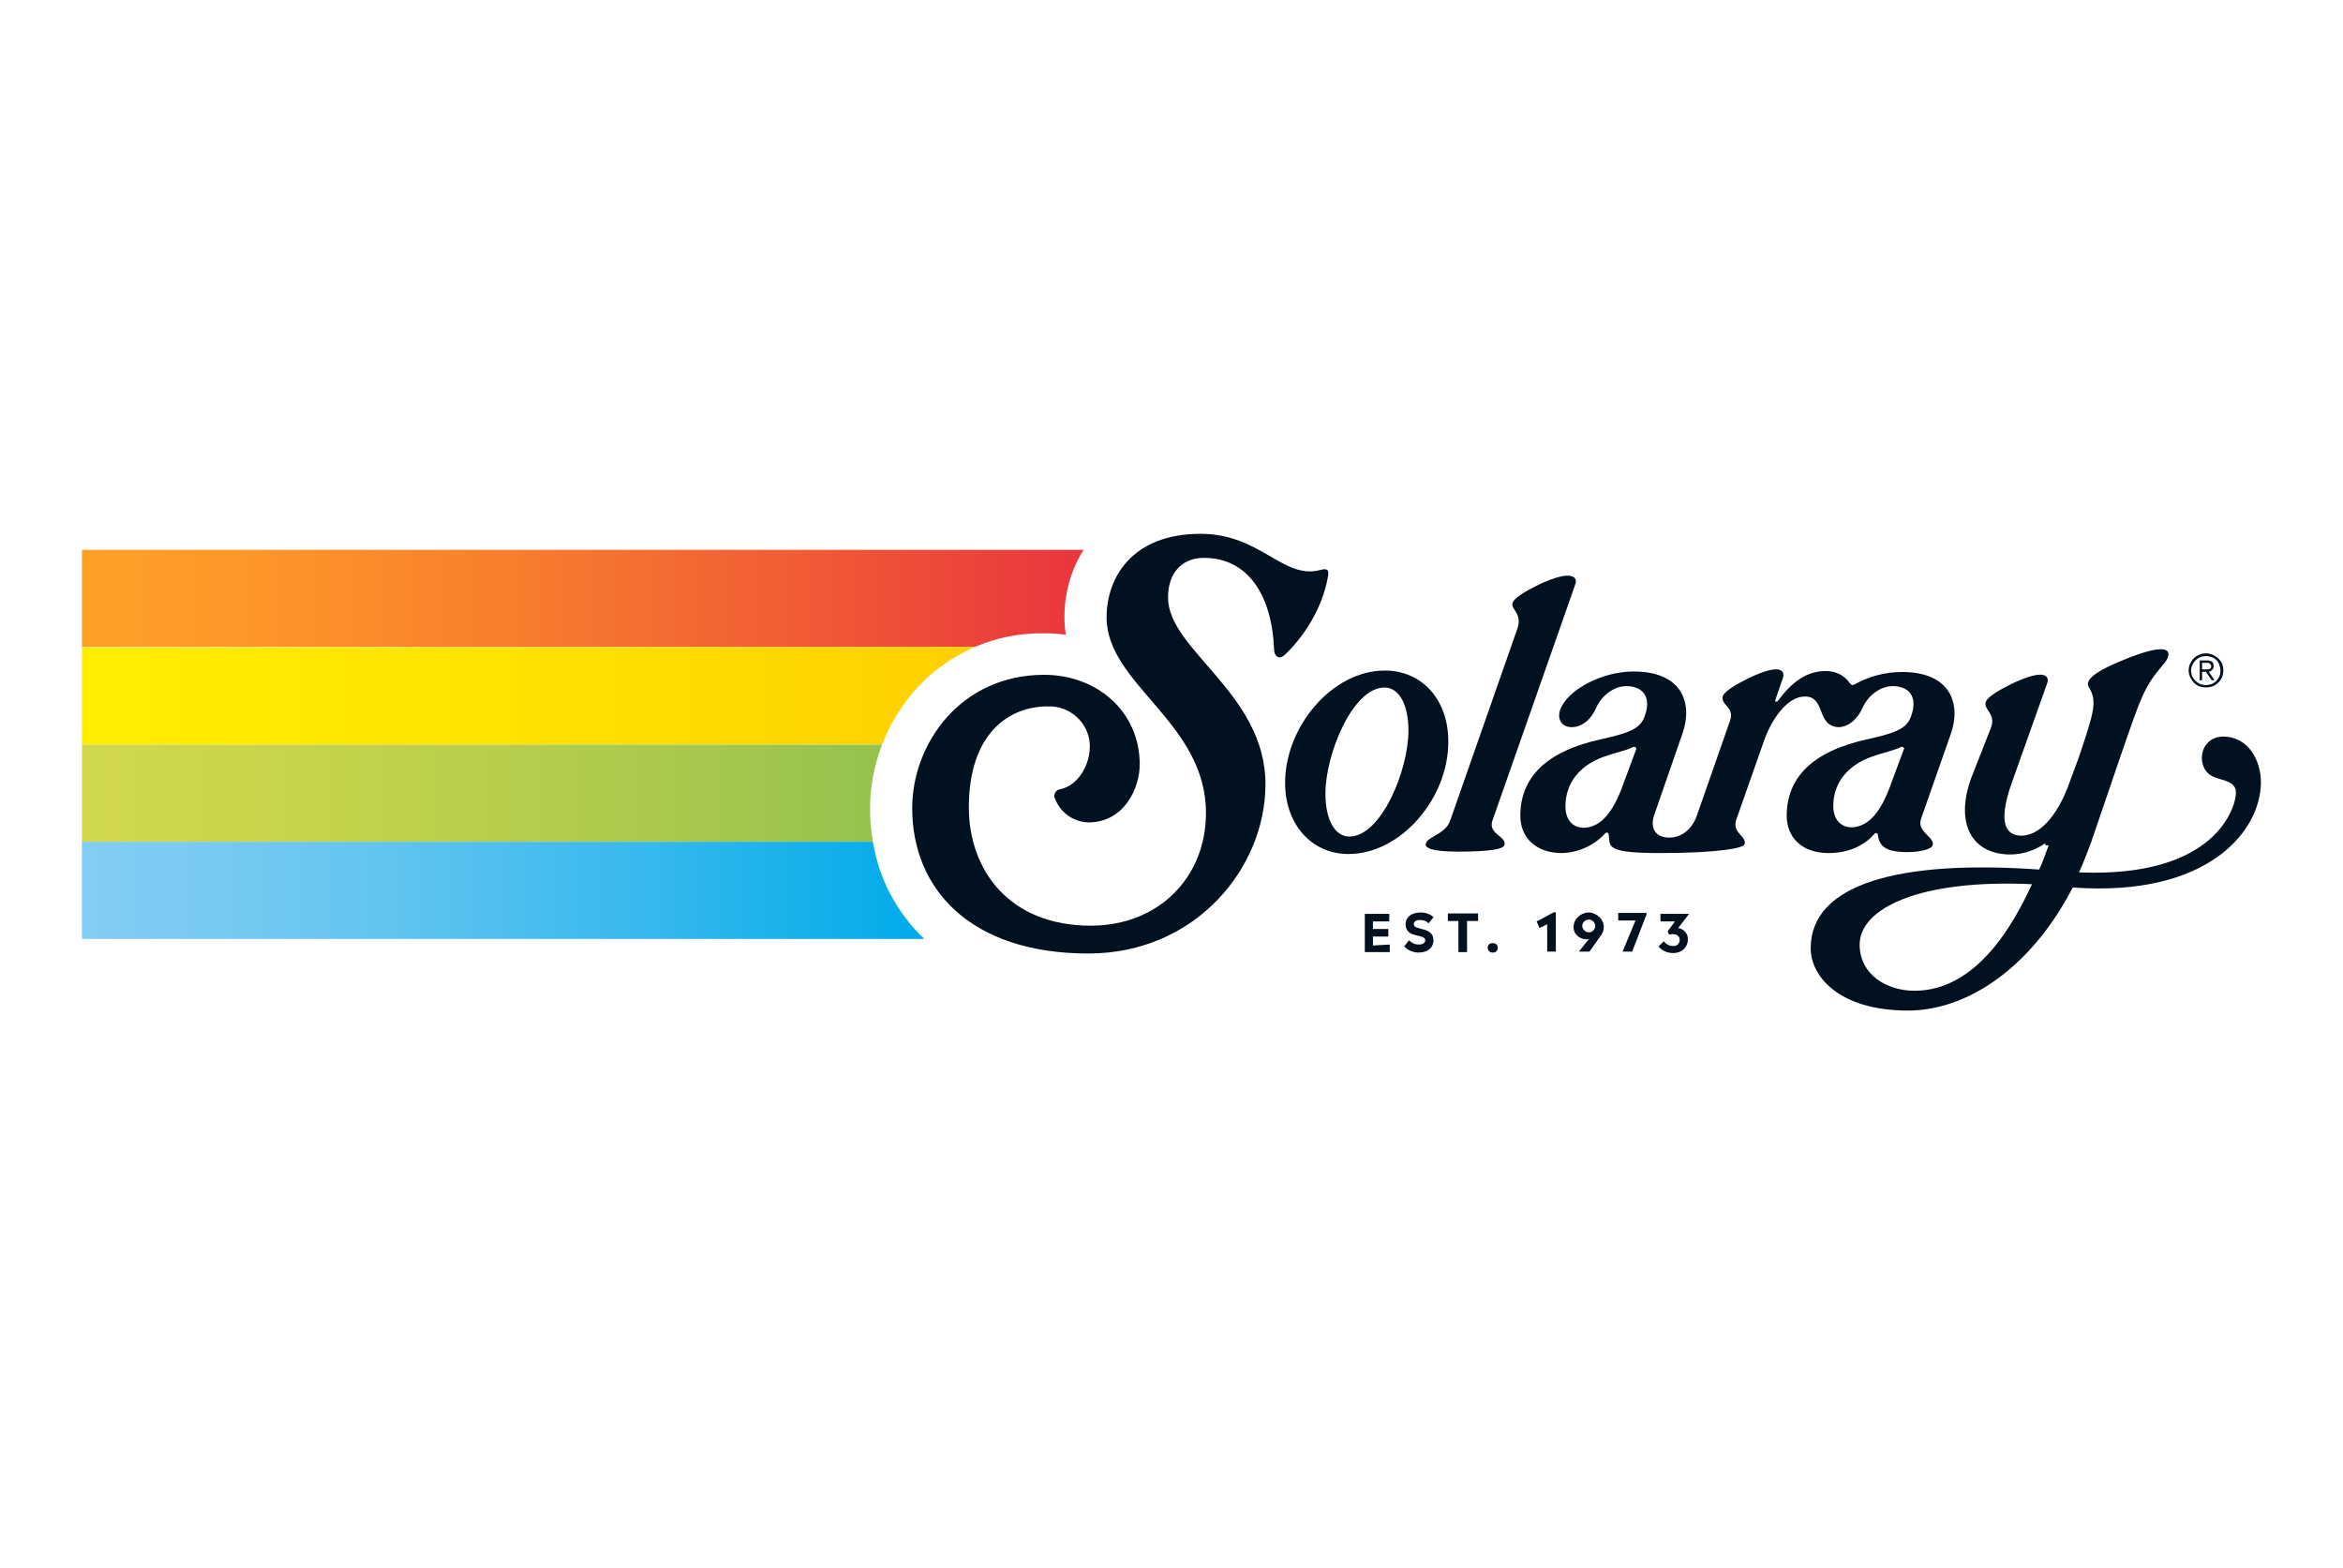 <svg width="124" height="83" viewBox="0 0 124 83" fill="none" xmlns="http://www.w3.org/2000/svg">
<path d="M115.832 35.475C115.832 35.35 115.858 35.225 115.908 35.126C116.01 34.901 116.187 34.726 116.39 34.651C116.502 34.602 116.624 34.576 116.746 34.576C116.869 34.576 116.99 34.602 117.102 34.651C117.331 34.751 117.508 34.926 117.61 35.126C117.686 35.353 117.686 35.597 117.61 35.824C117.51 36.047 117.329 36.225 117.102 36.324C116.871 36.398 116.622 36.398 116.39 36.324C116.162 36.224 116.01 36.049 115.908 35.825C115.856 35.716 115.83 35.596 115.832 35.475ZM115.959 35.475C115.959 35.576 115.984 35.675 116.01 35.775C116.061 35.875 116.111 35.95 116.187 36.024C116.264 36.1 116.34 36.149 116.442 36.2C116.638 36.274 116.855 36.274 117.051 36.2C117.229 36.125 117.381 35.975 117.457 35.8C117.534 35.607 117.534 35.394 117.457 35.201C117.407 35.002 117.254 34.851 117.051 34.777C116.855 34.702 116.638 34.702 116.442 34.777C116.26 34.855 116.115 34.998 116.035 35.176C115.987 35.269 115.961 35.371 115.959 35.475ZM116.543 35.999H116.416V34.951H116.822C116.924 34.951 117.001 34.977 117.077 35.026C117.128 35.076 117.153 35.151 117.153 35.251C117.153 35.301 117.153 35.326 117.128 35.376C117.128 35.401 117.102 35.425 117.077 35.45L117.001 35.526C116.949 35.526 116.924 35.526 116.899 35.551L117.204 35.999H117.051L116.746 35.551H116.543V35.999ZM116.543 35.425H116.822C116.848 35.425 116.899 35.425 116.924 35.401C116.949 35.401 116.975 35.376 117.001 35.351C117.026 35.326 117.026 35.276 117.026 35.251C117.027 35.225 117.02 35.2 117.006 35.178C116.992 35.156 116.973 35.138 116.949 35.126C116.924 35.101 116.899 35.076 116.873 35.076H116.543V35.425Z" fill="#021120"/>
<path d="M89.352 48.414L88.818 49.113C89.123 49.163 89.352 49.413 89.326 49.737C89.326 50.136 88.996 50.435 88.589 50.435H88.538C88.234 50.435 87.954 50.311 87.777 50.087L88.056 49.812C88.158 49.962 88.335 50.061 88.538 50.061C88.717 50.087 88.869 49.962 88.894 49.787V49.737C88.894 49.463 88.615 49.388 88.335 49.463L88.259 49.288L88.641 48.764H87.878V48.364H89.377V48.414H89.352ZM87.142 48.339V48.389L86.38 50.361H85.872L86.557 48.713H85.643V48.315H87.142V48.339ZM84.423 49.013C84.423 48.814 84.271 48.664 84.094 48.664C83.915 48.664 83.738 48.814 83.738 48.988C83.738 49.163 83.89 49.338 84.068 49.338C84.246 49.363 84.398 49.213 84.423 49.038V49.013ZM84.881 49.013C84.881 49.238 84.805 49.438 84.652 49.612L84.119 50.361H83.56L84.094 49.687C84.043 49.687 84.017 49.712 83.966 49.712C83.611 49.712 83.28 49.438 83.28 49.089V49.013C83.306 48.589 83.712 48.265 84.144 48.29C84.525 48.339 84.855 48.639 84.881 49.013ZM82.341 48.29V50.361H81.883V48.913L81.477 49.113L81.325 48.764L82.265 48.265L82.341 48.29ZM78.733 50.161C78.733 50.012 78.835 49.912 78.988 49.912H79.013C79.165 49.912 79.267 50.012 79.267 50.161C79.267 50.311 79.165 50.411 79.013 50.411H78.988C78.954 50.411 78.921 50.404 78.89 50.392C78.859 50.379 78.831 50.361 78.808 50.338C78.784 50.315 78.765 50.287 78.753 50.257C78.74 50.227 78.733 50.194 78.733 50.161ZM77.21 48.739H76.625V48.339H78.226V48.739H77.641V50.386H77.184V48.738L77.21 48.739ZM74.314 50.087L74.567 49.762C74.72 49.912 74.898 49.987 75.101 49.987C75.304 49.987 75.431 49.887 75.431 49.762C75.431 49.388 74.39 49.687 74.39 48.913C74.39 48.539 74.694 48.29 75.177 48.29C75.431 48.29 75.685 48.364 75.863 48.539L75.609 48.864C75.482 48.739 75.33 48.688 75.152 48.688C74.923 48.688 74.822 48.789 74.822 48.913C74.822 49.263 75.863 49.013 75.863 49.762C75.863 50.161 75.558 50.411 75.076 50.411C74.822 50.411 74.517 50.311 74.314 50.087ZM73.551 49.987V50.386H72.231V48.364H73.526V48.764H72.662V49.163H73.475V49.562H72.662V50.037L73.551 49.987Z" fill="#021120"/>
<path d="M101.315 52.432C99.867 52.432 98.419 51.584 98.419 49.987C98.419 48.09 101.544 46.518 107.538 46.792C106.04 50.087 104.008 52.432 101.315 52.432ZM117.674 38.981C116.327 38.981 116.175 40.753 117.191 41.127C117.699 41.327 118.334 41.352 118.334 41.951C118.334 42.675 117.318 46.468 110.028 46.168C110.257 45.669 110.46 45.145 110.663 44.596L112.187 40.129C113.381 36.685 113.457 36.386 114.549 35.088C114.854 34.738 115.312 33.666 112.111 35.038C110.333 35.787 110.434 36.186 110.561 36.386C110.993 37.109 110.841 37.633 110.028 40.054L109.52 41.427C108.91 43.149 107.92 44.297 106.878 44.221C105.912 44.147 105.887 43.074 106.471 41.427L108.352 36.136C108.453 35.837 108.301 35.312 106.471 36.186C105.862 36.485 105.201 36.86 105.1 37.134C104.948 37.559 105.633 37.733 105.38 38.482L104.313 41.202C103.449 43.623 104.389 45.22 106.395 45.22C107.056 45.22 107.717 44.996 108.249 44.621C108.224 44.671 108.249 44.746 108.326 44.746C108.352 44.746 108.402 44.746 108.428 44.721C108.275 45.145 108.097 45.644 107.92 46.018C100.527 45.494 95.828 46.767 95.828 50.186C95.828 51.609 97.25 53.48 100.985 53.48C104.058 53.48 107.462 51.284 109.698 46.967C116.861 47.491 119.655 43.972 119.655 41.402C119.655 40.154 118.919 38.981 117.674 38.981Z" fill="#021120"/>
<path d="M99.106 40.029C99.742 39.804 100.224 39.73 100.605 39.53C100.656 39.505 100.732 39.53 100.758 39.58C100.783 39.605 100.783 39.63 100.758 39.655L100.071 41.502C99.538 42.999 98.903 43.672 98.141 43.773C97.481 43.847 97.023 43.423 97.023 42.65C97.023 41.477 97.734 40.503 99.106 40.029ZM86.583 39.68L85.897 41.527C85.364 43.024 84.729 43.697 83.966 43.798C83.306 43.872 82.849 43.448 82.849 42.674C82.849 41.477 83.56 40.504 84.932 40.029C85.567 39.804 86.05 39.73 86.431 39.53C86.482 39.505 86.558 39.53 86.583 39.58C86.608 39.605 86.608 39.63 86.583 39.68ZM99.208 44.122C99.259 44.072 99.309 44.072 99.36 44.122C99.386 44.147 99.386 44.172 99.386 44.197C99.462 44.795 99.818 45.095 100.935 45.095C101.672 45.095 102.231 44.921 102.281 44.746C102.434 44.297 101.418 44.047 101.672 43.323L103.247 38.831C103.78 37.309 103.298 35.562 100.656 35.562C99.783 35.564 98.925 35.788 98.166 36.211C98.04 36.286 97.989 36.261 97.887 36.136C97.608 35.737 97.15 35.512 96.642 35.512C95.601 35.512 94.839 36.086 94.077 37.109C94.051 37.134 94.001 37.134 93.975 37.134C93.95 37.109 93.95 37.084 93.95 37.059L94.356 35.886C94.458 35.587 94.381 35.013 92.552 35.886C91.943 36.186 91.282 36.561 91.181 36.835C91.029 37.309 91.816 37.409 91.562 38.133L89.809 43.149C89.53 43.947 88.92 44.372 88.234 44.322C87.498 44.271 87.345 43.673 87.549 43.124L89.047 38.806C89.58 37.284 89.098 35.537 86.456 35.537C84.704 35.537 82.925 36.56 82.57 37.559C82.392 38.083 82.671 38.482 83.179 38.482C83.738 38.482 84.221 38.057 84.475 37.459C84.754 36.835 85.389 36.311 86.075 36.311C86.862 36.311 87.447 36.809 87.04 37.908C86.837 38.482 86.405 38.757 84.805 39.106C81.757 39.754 80.461 41.202 80.461 43.174C80.461 44.322 81.274 45.145 82.671 45.145C83.105 45.132 83.531 45.033 83.924 44.852C84.317 44.672 84.669 44.415 84.957 44.097C85.008 44.047 85.059 44.047 85.109 44.097C85.124 44.11 85.133 44.127 85.135 44.147C85.237 44.77 84.856 45.145 87.853 45.145C91.029 45.145 92.248 44.87 92.324 44.696C92.476 44.246 91.638 44.097 91.892 43.373L93.34 39.255C93.772 38.008 94.61 36.86 95.524 36.86C96.541 36.86 96.185 38.157 97.023 38.432C97.099 38.457 97.201 38.482 97.277 38.482H97.328C97.861 38.457 98.319 38.033 98.573 37.459C98.852 36.835 99.487 36.311 100.173 36.311C100.961 36.311 101.545 36.809 101.138 37.908C100.935 38.482 100.503 38.757 98.903 39.106C95.855 39.754 94.559 41.202 94.559 43.174C94.559 44.322 95.372 45.145 96.769 45.145C97.811 45.145 98.649 44.772 99.208 44.122Z" fill="#021120"/>
<path d="M78.986 43.423L83.38 30.895C83.482 30.596 83.278 30.072 81.424 30.945C80.814 31.245 80.154 31.619 80.053 31.894C79.925 32.243 80.586 32.443 80.306 33.266L76.75 43.423C76.496 44.172 75.505 44.271 75.455 44.671C75.429 44.845 75.683 45.07 77.157 45.07C78.96 45.07 79.57 44.92 79.621 44.721C79.748 44.246 78.731 44.147 78.986 43.423Z" fill="#021120"/>
<path d="M71.416 44.271C70.628 44.271 70.146 43.348 70.146 42.001C70.146 39.904 71.593 36.385 73.27 36.385C74.057 36.385 74.54 37.309 74.54 38.656C74.54 40.778 73.092 44.271 71.416 44.271ZM73.295 35.487C70.476 35.487 68.012 38.482 68.012 41.427C68.012 43.623 69.409 45.195 71.365 45.195C74.159 45.195 76.648 42.226 76.648 39.281C76.674 37.06 75.276 35.487 73.295 35.487Z" fill="#021120"/>
<path d="M70.275 30.546C70.352 30.172 70.275 30.047 69.844 30.172C67.913 30.67 66.694 28.25 63.544 28.25C59.886 28.25 58.565 30.596 58.565 32.667C58.565 36.236 63.824 38.208 63.824 43.024C63.824 46.443 61.308 48.988 57.727 48.988C53.409 48.988 51.275 46.043 51.275 42.724C51.275 38.831 53.383 37.384 55.441 37.384C56.634 37.334 57.625 38.257 57.676 39.405V39.53C57.676 40.403 57.117 41.576 56.075 41.776C55.898 41.801 55.771 42.001 55.796 42.175C55.796 42.2 55.796 42.2 55.822 42.225C55.948 42.594 56.187 42.915 56.504 43.147C56.822 43.379 57.204 43.51 57.6 43.523C59.505 43.523 60.318 41.701 60.318 40.453C60.318 37.633 58.032 35.712 55.263 35.712C50.843 35.712 48.277 39.355 48.277 42.774C48.277 47.017 51.325 50.461 57.6 50.461C63.265 50.461 66.973 45.944 66.973 41.502C66.973 36.685 61.816 34.414 61.816 31.619C61.816 30.371 62.502 29.523 63.721 29.523C66.084 29.523 67.329 31.569 67.43 34.389C67.43 34.639 67.633 35.013 68.04 34.614C68.929 33.765 69.97 32.268 70.275 30.546Z" fill="#021120"/>
<path d="M4.336 29.098V34.24H51.584C52.744 33.74 54.001 33.493 55.267 33.516C55.648 33.516 56.029 33.541 56.41 33.591C56.359 33.285 56.334 32.976 56.334 32.667C56.334 31.42 56.664 30.171 57.35 29.098H4.336Z" fill="url(#paint0_linear_4497_28120)"/>
<path d="M4.336 34.265V39.406H46.682C47.091 38.349 47.684 37.369 48.434 36.511C49.298 35.538 50.389 34.763 51.584 34.239L4.336 34.265Z" fill="url(#paint1_linear_4497_28120)"/>
<path d="M4.336 39.405V44.547H46.199C46.096 43.961 46.045 43.368 46.046 42.775C46.046 41.627 46.275 40.478 46.682 39.405H4.336Z" fill="url(#paint2_linear_4497_28120)"/>
<path d="M4.336 44.546V49.688H48.916C47.465 48.31 46.511 46.505 46.199 44.546H4.336Z" fill="url(#paint3_linear_4497_28120)"/>
<defs>
<linearGradient id="paint0_linear_4497_28120" x1="4.336" y1="31.681" x2="57.323" y2="31.681" gradientUnits="userSpaceOnUse">
<stop stop-color="#FFA026"/>
<stop offset="0.161" stop-color="#FD9728"/>
<stop offset="0.423" stop-color="#F87E2D"/>
<stop offset="0.752" stop-color="#F05736"/>
<stop offset="1" stop-color="#E9353F"/>
</linearGradient>
<linearGradient id="paint1_linear_4497_28120" x1="4.334" y1="36.825" x2="51.577" y2="36.825" gradientUnits="userSpaceOnUse">
<stop stop-color="#FFEE00"/>
<stop offset="0.4" stop-color="#FFE500"/>
<stop offset="1" stop-color="#FFCF00"/>
</linearGradient>
<linearGradient id="paint2_linear_4497_28120" x1="4.336" y1="41.969" x2="46.675" y2="41.969" gradientUnits="userSpaceOnUse">
<stop stop-color="#D1D84B"/>
<stop offset="0.246" stop-color="#C8D44B"/>
<stop offset="0.646" stop-color="#AFCB4C"/>
<stop offset="1" stop-color="#95C24D"/>
</linearGradient>
<linearGradient id="paint3_linear_4497_28120" x1="4.338" y1="47.114" x2="48.919" y2="47.114" gradientUnits="userSpaceOnUse">
<stop stop-color="#82CDF3"/>
<stop offset="0.139" stop-color="#79CAF2"/>
<stop offset="0.367" stop-color="#60C4F0"/>
<stop offset="0.653" stop-color="#39B9ED"/>
<stop offset="0.986" stop-color="#02ABEA"/>
<stop offset="1" stop-color="#00ABEA"/>
</linearGradient>
</defs>
</svg>
